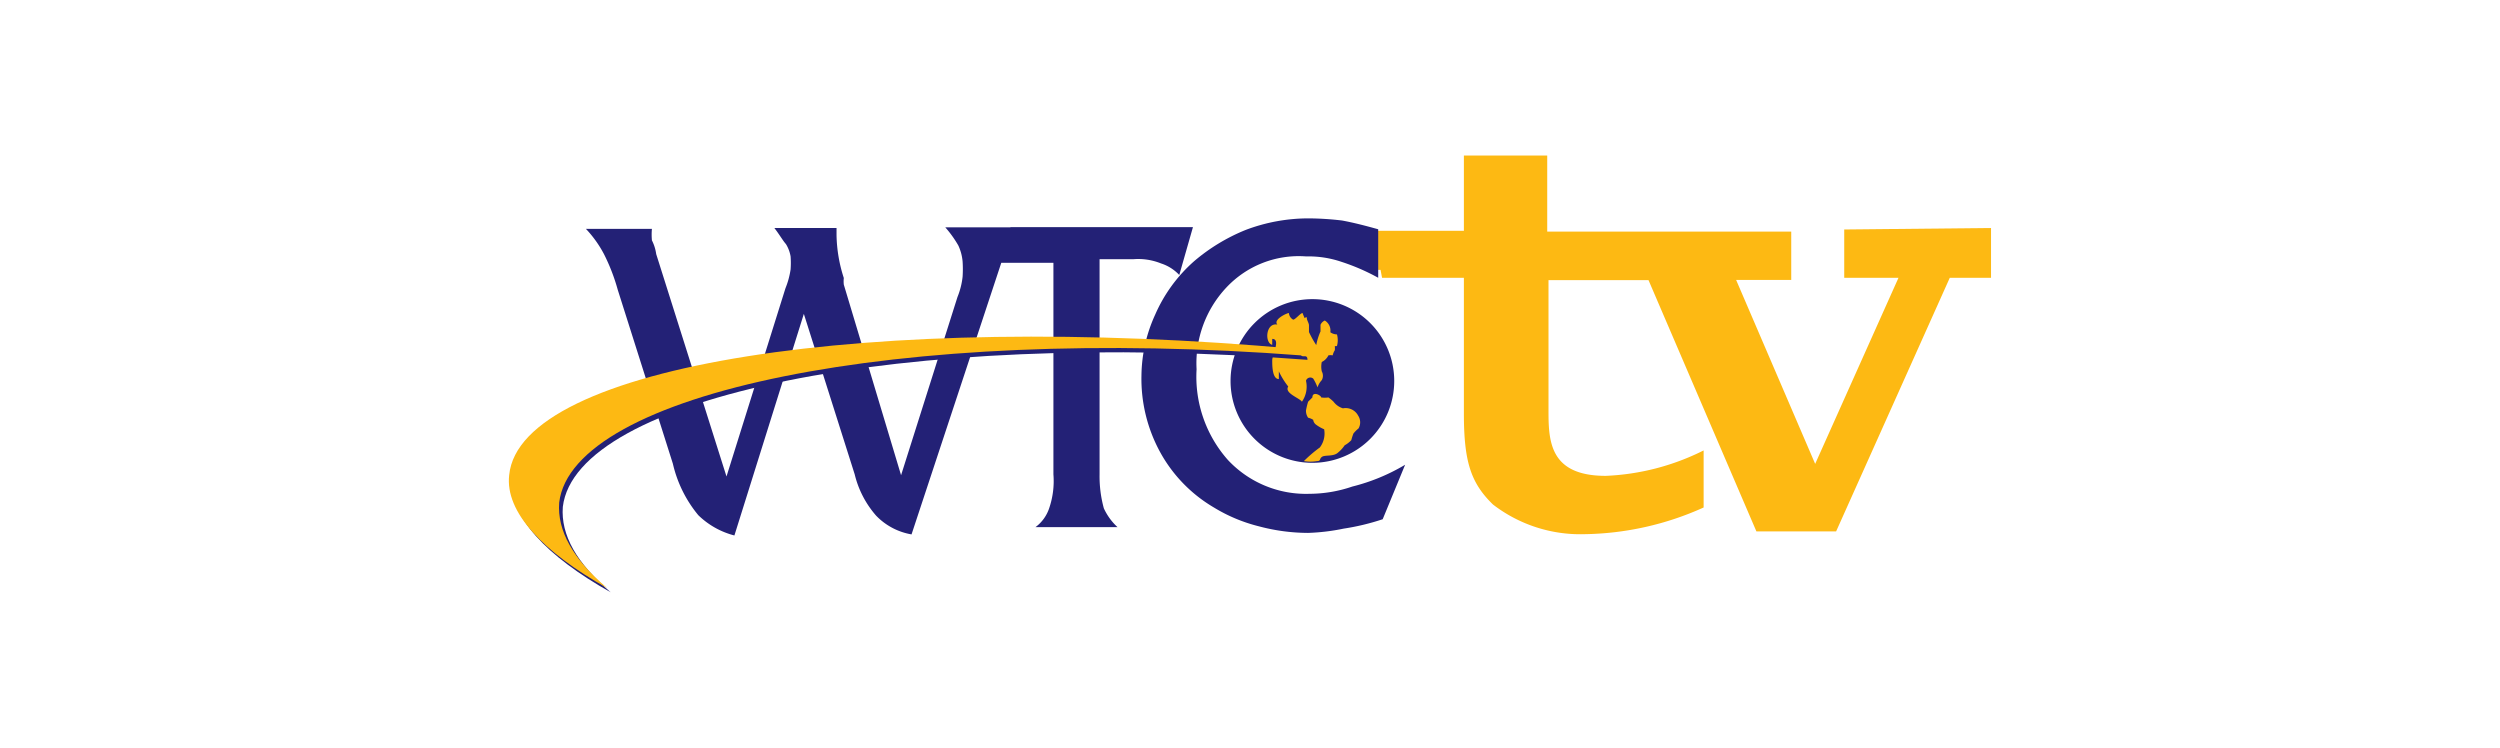 <svg id="Layer_1" data-name="Layer 1" xmlns="http://www.w3.org/2000/svg" viewBox="0 0 117 35"><defs><style>.cls-1{fill:#fdb913;}.cls-2{fill:#232176;}</style></defs><title>vmedia</title><path class="cls-1" d="M93.19,10.67l-6.88.07V13h2.54l-3.9,8.71-3.7-8.61h2.58V10.84H72.41V7.28h-3.9V10.8H64v1.83l0.61,0L64.68,13h3.83v6.34c0,2.24.31,3.25,1.36,4.27A6.7,6.7,0,0,0,74.14,25a14,14,0,0,0,5.59-1.25V21.08a11.23,11.23,0,0,1-4.58,1.19c-2.58,0-2.68-1.56-2.68-3V13.11h4.68L82.2,24.87h3.73L91.25,13h1.93V10.67Z"/><path class="cls-2" d="M65.25,17.82A3.83,3.83,0,1,1,61.42,14,3.83,3.83,0,0,1,65.25,17.82Z"/><path class="cls-2" d="M47.29,10.64H44.24a5.13,5.13,0,0,1,.61.85,2.24,2.24,0,0,1,.2.75,5.5,5.5,0,0,1,0,.71,3.54,3.54,0,0,1-.24.95l-2.64,8.34-2.68-8.92a1.4,1.4,0,0,1,0-.31,6.87,6.87,0,0,1-.34-2V10.67H36.24c0.24,0.31.41,0.61,0.54,0.75A1.62,1.62,0,0,1,37,12a4.11,4.11,0,0,1,0,.61,3.84,3.84,0,0,1-.24.88L34,22.3,30.71,11.89a2,2,0,0,0-.2-0.64,2.92,2.92,0,0,1,0-.54H27.42a5.31,5.31,0,0,1,.85,1.19,9,9,0,0,1,.64,1.66l2.58,8.14a5.83,5.83,0,0,0,1.19,2.41,3.76,3.76,0,0,0,1.69.95l3.25-10.37L40,22.2A4.56,4.56,0,0,0,41,24.13a3,3,0,0,0,1.66.88l4.2-12.71c0.41,0,.85,0,1.36,0h1.08V22.2a3.93,3.93,0,0,1-.2,1.59,1.81,1.81,0,0,1-.64.88H52.3a2.75,2.75,0,0,1-.64-0.88,5.67,5.67,0,0,1-.2-1.59V12.13h1.59a2.86,2.86,0,0,1,1.29.2,2,2,0,0,1,.85.54l0.64-2.24H47.29Z"/><path class="cls-2" d="M65.76,21.75L64.71,24.3a10.93,10.93,0,0,1-1.83.44,9.66,9.66,0,0,1-1.66.2,9,9,0,0,1-2.31-.31,7.51,7.51,0,0,1-2.1-.88,6.78,6.78,0,0,1-2.51-2.58,7.15,7.15,0,0,1-.88-3.59,7,7,0,0,1,.64-2.85,7.13,7.13,0,0,1,1.83-2.51,8.79,8.79,0,0,1,2.41-1.46,8.3,8.3,0,0,1,2.95-.54,13.79,13.79,0,0,1,1.56.1c0.54,0.1,1.08.24,1.69,0.41V13a9.81,9.81,0,0,0-1.73-.75A4.81,4.81,0,0,0,61.12,12a4.64,4.64,0,0,0-3.73,1.46A5.17,5.17,0,0,0,56,17.28a5.87,5.87,0,0,0,1.46,4.24,5,5,0,0,0,3.83,1.59,6.24,6.24,0,0,0,2-.34A9.14,9.14,0,0,0,65.76,21.75Z"/><path class="cls-1" d="M61.12,17.82a0.21,0.21,0,0,1,.34-0.1,2.26,2.26,0,0,1,.2.41,0.9,0.9,0,0,1,.2-0.34,0.43,0.43,0,0,0,0-.41,1,1,0,0,1,0-.44,0.66,0.66,0,0,0,.31-0.31,0.6,0.6,0,0,1,.2,0,0.72,0.72,0,0,1,.1-0.24,1.2,1.2,0,0,0,0-.2,0.12,0.12,0,0,0,.1,0,1,1,0,0,0,0-.54,0.55,0.55,0,0,1-.31-0.1A0.55,0.55,0,0,0,62,15v0a0.4,0.4,0,0,0-.2.2c0,0.1,0,.2,0,0.31a2.88,2.88,0,0,0-.2.64,4.92,4.92,0,0,1-.34-0.61c0-.1,0-0.2,0-0.31s-0.1-.24-0.1-0.34-0.1,0-.1,0a2.26,2.26,0,0,1-.1-0.24c-0.1,0-.34.31-0.44,0.31a0.39,0.39,0,0,1-.2-0.31c-0.1,0-.75.31-0.54,0.54-0.54-.1-0.61.85-0.24,0.95V15.86c0.41,0,0,.75,0,1s0,0.88.31,0.88V17.38a3.63,3.63,0,0,0,.44.71c-0.2.31,0.54,0.54,0.64,0.71A1.23,1.23,0,0,0,61.12,17.82Z"/><path class="cls-1" d="M63.56,19.45a0.66,0.66,0,0,0-.71-0.34,0.86,0.86,0,0,1-.44-0.31,2,2,0,0,0-.24-0.2,1.14,1.14,0,0,1-.34,0h0c0-.1-0.41-0.31-0.41,0h0l-0.2.2a3.52,3.52,0,0,0-.1.41,0.57,0.57,0,0,0,.1.34,0.72,0.72,0,0,1,.24.1s0,0.1.1,0.2a1.77,1.77,0,0,0,.41.24,1.08,1.08,0,0,1-.2.85,6.31,6.31,0,0,0-.75.64,1.85,1.85,0,0,0,.61,0c0.2,0,.1-0.1.24-0.2s0.54,0,.75-0.2a1.53,1.53,0,0,0,.31-0.34,1.23,1.23,0,0,0,.31-0.24,3.12,3.12,0,0,1,.1-0.31,1.53,1.53,0,0,1,.24-0.24A0.57,0.57,0,0,0,63.56,19.45Z"/><path class="cls-2" d="M24,22.43c-0.2,1.73,1.56,3.59,4.58,5.29-1.59-1.36-2.34-2.68-2.24-4,0.61-5.12,15.8-8.34,34.85-6.88,0-.34-0.31,0-0.31-0.31C40.95,14.67,24.54,17.25,24,22.43Z"/><path class="cls-1" d="M23.83,22.23c-0.2,1.73,1.56,3.59,4.58,5.29-1.59-1.36-2.34-2.68-2.24-4C26.78,18.4,42,15.18,61,16.64c0-.34-0.31,0-0.31-0.31C40.78,14.53,24.34,17.08,23.83,22.23Z"/></svg>